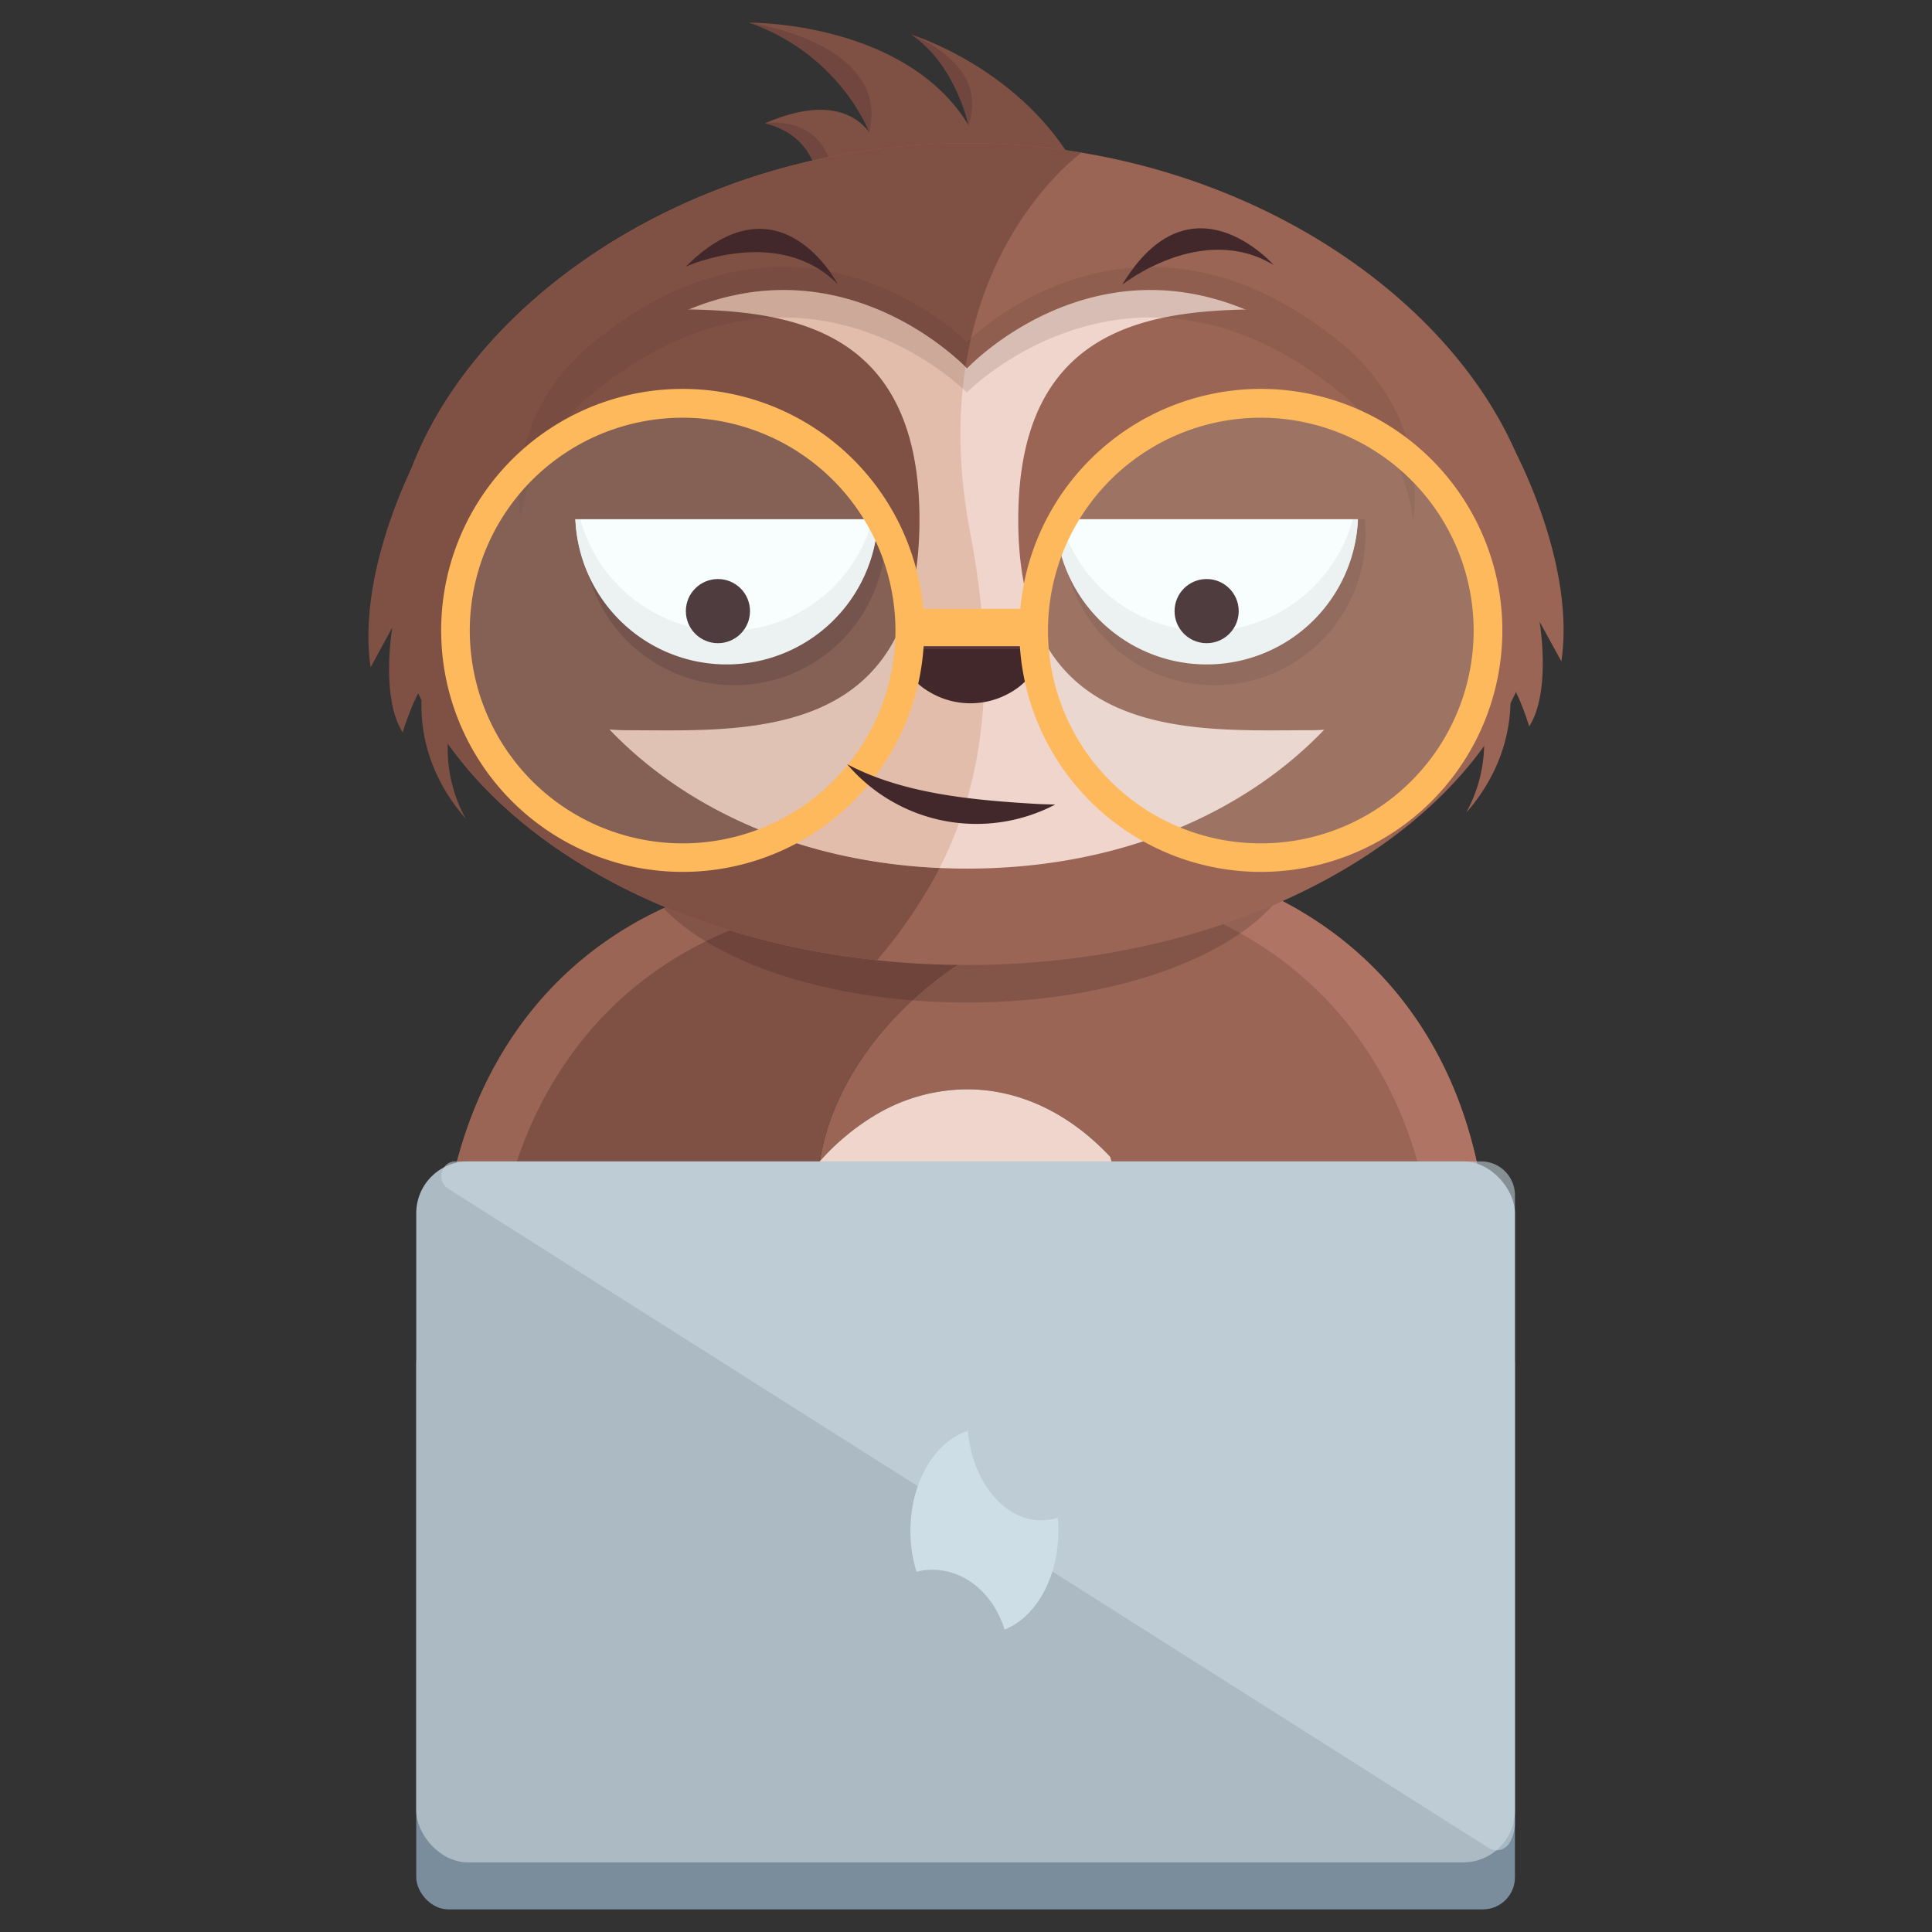 <?xml version="1.0" ?><svg viewBox="0 0 512 512" xmlns="http://www.w3.org/2000/svg"><rect x="0" y="0" width="512" height="512" fill="#333333" stroke="none"/><defs><style>.cls-1{isolation:isolate;}.cls-2{fill:#9a6554;}.cls-3{fill:#af7464;}.cls-4{fill:#7f5044;}.cls-5{fill:#f0d5cc;}.cls-6{fill:#28181a;opacity:0.2;}.cls-7{fill:#70463e;}.cls-8{fill:#be7854;opacity:0.26;mix-blend-mode:multiply;}.cls-9{fill:#6d433b;}.cls-10{fill:#fff;}.cls-11{fill:#f2f2f2;}.cls-12{fill:#42282b;}.cls-13{fill:#8e5c4f;}.cls-14{fill:#56373e;}.cls-15{fill:#563630;opacity:0.15;}.cls-16{fill:#bbf9f9;opacity:0.1;}.cls-17{fill:#feb95c;}.cls-18{fill:#7a8d9d;}.cls-19{fill:#acbac3;}.cls-20{opacity:0.54;}.cls-21{fill:#cddee6;}</style></defs><title/><g class="cls-1"><g data-name="Layer 1" id="Layer_1"><path class="cls-2" d="M343.12,464.37a24.2,24.2,0,0,0,27.2-15c30.42-78.22,32.34-138.2,5.69-178.28-28.33-42.6-77.31-44.38-79.38-44.43L295.35,275h-.25c1.1.05,26.77,1.52,40.93,23.31,11.74,18.08,19.4,55.92-10.79,133.53A24.18,24.18,0,0,0,339,463.17,23.89,23.89,0,0,0,343.12,464.37Z"/><path class="cls-3" d="M362.1,278.14c-19.46-29.26-48.65-39.26-65.7-42.67l.23-8.78c2.07.05,51.05,1.83,79.38,44.43,26.65,40.08,24.73,100.06-5.69,178.28a24.16,24.16,0,0,1-19.2,15.18,24,24,0,0,0,5.28-8.16C386.83,378.2,388.74,318.22,362.1,278.14Z"/><path class="cls-2" d="M279.36,246.26c-17.21-1.28-56.6,25.68-62.09,61.51a62.6,62.6,0,0,1,14.1-11.89,47.79,47.79,0,0,1,24.93-7.2c34.35,0,62.2,38.56,62.2,86.13,0,24.11-7.17,45.86-18.68,61.5h30.72c14.22-23.38,22.79-53.57,22.79-86.54,0-35.63-10-68-26.35-92.07q-1.89-2.79-3.89-5.41l-.24-.31c-.89-1.18-1.8-2.32-2.73-3.44-1.63-2-3.3-3.86-5-5.68A99.91,99.91,0,0,0,304,232.74a86.42,86.42,0,0,0-7.63-5.38,74.77,74.77,0,0,0-40.09-12c-22.1,0-42.47,10.24-58.79,27.48C213.83,225.62,311,248.61,279.36,246.26Z"/><path class="cls-4" d="M194.11,374.81c0-27.09,9-51.25,23.16-67,5.49-35.83,44.88-62.79,62.09-61.51,31.59,2.35-65.53-20.64-81.85-3.4-1.72,1.82-3.39,3.72-5,5.68-.93,1.12-1.84,2.26-2.73,3.44-1.42,1.84-2.79,3.75-4.13,5.72-16.33,24-26.35,56.44-26.35,92.07,0,33,8.57,63.16,22.8,86.54h30.69C201.26,420.67,194.11,398.9,194.11,374.81Z"/><path class="cls-5" d="M238.44,362.83c31.37,31.74,38.1,55.09,36,73.48h25.36c11.51-15.64,18.68-37.39,18.68-61.5,0-47.57-27.85-86.13-62.2-86.13a47.79,47.79,0,0,0-24.93,7.2,62.6,62.6,0,0,0-14.1,11.89C214.66,324.81,219.69,343.85,238.44,362.83Z"/><path class="cls-5" d="M238.44,362.83c-18.75-19-23.78-38-21.17-55.06-14.12,15.79-23.16,40-23.16,67,0,24.09,7.15,45.86,18.66,61.5h61.69C276.54,417.92,269.81,394.57,238.44,362.83Z"/><path class="cls-2" d="M330.75,374.94s-29.36-18.06-39-42.74L302,338.5S290,324,290.55,313c0,0,6.45,6.09,10.81,8,0,0-12.27-13.72-7.65-36.2a38.23,38.23,0,0,0,13.48,28.61Z"/><path class="cls-4" d="M162.47,466A24.18,24.18,0,0,1,136,449.86c-27-79.48-26.26-139.49,2.11-178.36,30.16-41.33,79.18-41,81.25-40.92l-.84,48.35h.25c-1.09,0-26.81.35-41.91,21.5-12.52,17.55-21.83,55,4.94,133.87A24.23,24.23,0,0,1,162.47,466Z"/><path class="cls-2" d="M151.66,279.12c20.72-28.38,50.32-37.1,67.51-39.76l.15-8.78c-2.07,0-51.09-.41-81.25,40.92C109.7,310.37,109,370.38,136,449.86a24.17,24.17,0,0,0,18.52,16,24.16,24.16,0,0,1-4.93-8.38C122.58,378,123.29,318,151.66,279.12Z"/><path class="cls-6" d="M344.88,222.39c0,23.91-39.69,43.28-88.66,43.28-4.72,0-9.35-.19-13.86-.53-29.75-2.28-54.59-11.77-66.76-24.7-5.17-5.49-8-11.61-8-18.05a23.74,23.74,0,0,1,1.68-8.6h0c7.34-18.92,38-36,76-38.77q5.38-.4,11-.41a147.41,147.41,0,0,1,17.67,1.06h0C314.4,180.51,344.88,201.45,344.88,222.39Z"/><path class="cls-4" d="M257.82,41.3s-1.34-25.23-16.38-32.14c0,0,27.3,8.21,42.49,33.05Z"/><path class="cls-4" d="M231.82,40.27S226.72,11.63,198.47,6c0,0,48.1-.56,61.69,34.21Z"/><path class="cls-4" d="M232.9,39.93s-4.51-18.41-30.2-7.25c0,0,11.28.92,12.92,10Z"/><path class="cls-7" d="M202.7,32.68s18.18-3.44,18.54,18.44h0l-4.35-1S217.6,36.41,202.7,32.68Z"/><path class="cls-7" d="M198.47,6s37.63,5.29,31.86,29C230.33,35,222.65,14.45,198.47,6Z"/><path class="cls-7" d="M241.44,9.16s21,7.71,15.19,23.93C256.63,33.09,253.21,17,241.44,9.16Z"/><path class="cls-2" d="M408.78,152.23c0,57.17-68.29,103.5-152.54,103.5a227.19,227.19,0,0,1-23.84-1.25c-51.17-5.46-93.92-28.16-114.85-59.09-8.9-13.13-13.86-27.75-13.86-43.16a76.7,76.7,0,0,1,2.89-20.58h0c12.64-45.27,65.3-86,130.8-92.74a184.4,184.4,0,0,1,49.27,1.55h0C356.34,52.06,408.78,102.13,408.78,152.23Z"/><path class="cls-4" d="M286.65,40.45l-.21.15C284.05,42.39,261.6,60,255.87,97.26c-1.91,12.49-2,27.18,1.3,44.22,7.6,40,2.84,67.09-8.16,88.55a129.77,129.77,0,0,1-16.61,24.45c-51.17-5.46-93.92-28.16-114.85-59.09-8.9-13.13-13.86-27.75-13.86-43.16a76.7,76.7,0,0,1,2.89-20.58h0c12.64-45.27,65.3-86,130.8-92.74a184.4,184.4,0,0,1,49.27,1.55Z"/><path class="cls-5" d="M374.27,145.49c-3.66,40.87-47.95,84.7-118,84.7q-3.66,0-7.23-.16c-95.59-4.2-139.61-91.15-91.28-132.39,51.86-44.25,93.78-4.74,98.14-.38l.37.38s43.71-46.77,98.52,0A56.33,56.33,0,0,1,369.6,117,55.66,55.66,0,0,1,374.27,145.49Z"/><path class="cls-8" d="M249,230c-95.59-4.2-139.61-91.15-91.28-132.39,51.86-44.25,93.78-4.74,98.14-.38-1.91,12.49-2,27.18,1.3,44.22C264.77,181.43,260,208.57,249,230Z"/><path class="cls-2" d="M403,137.76a55.77,55.77,0,0,1-55.76,55.76c-30.79,0-77.39,3.6-77.39-55.76S316.49,82,347.28,82A55.77,55.77,0,0,1,403,137.76Z"/><path class="cls-4" d="M110.52,137.76A55.76,55.76,0,0,1,166.28,82c30.79,0,77.39-3.6,77.39,55.76s-46.6,55.76-77.39,55.76A55.76,55.76,0,0,1,110.52,137.76Z"/><path class="cls-2" d="M401.1,118.81s16.54,30.24,12.68,56.46L408,164.73s3.17,18.51-2.74,27.77c0,0-2.58-8.48-5.4-12.34,0,0,3.85,18-11.32,35.22a38.22,38.22,0,0,0,2.49-31.52Z"/><path class="cls-4" d="M112.09,181.76c-2.82,3.87-5.38,12.31-5.38,12.31-5.91-9.25-2.75-27.76-2.75-27.76l-5.74,10.54c-3.15-21.45,7.34-45.6,11.26-53.68,0,0,0,0,0,0,.88-1.78,1.42-2.78,1.42-2.78l10,65.06c-.17.5-.33,1-.48,1.48a38.15,38.15,0,0,0,3,30C108.57,200.08,112,182.49,112.09,181.76Z"/><circle class="cls-9" cx="194.58" cy="141.48" r="40.12"/><circle class="cls-10" cx="192.56" cy="135.66" r="40.12"/><path class="cls-11" d="M152.44,135.65a40.13,40.13,0,1,0,80-4.25,40.13,40.13,0,0,1-79.8,0A39.78,39.78,0,0,0,152.44,135.65Z"/><circle class="cls-12" cx="190.26" cy="161.95" r="8.5"/><circle class="cls-13" cx="321.78" cy="141.48" r="40.12"/><circle class="cls-10" cx="319.77" cy="135.66" r="40.12"/><path class="cls-11" d="M279.65,135.65a40.13,40.13,0,1,0,80-4.25,40.13,40.13,0,0,1-79.8,0A39.78,39.78,0,0,0,279.65,135.65Z"/><path class="cls-2" d="M275.75,137.6a44,44,0,0,1,88,0"/><path class="cls-4" d="M148.54,137.6a44,44,0,0,1,88,0"/><circle class="cls-12" cx="319.77" cy="161.95" r="8.5"/><path class="cls-12" d="M238.92,175a17.38,17.38,0,0,0,7.13,8.22,21.18,21.18,0,0,0,22.25,0,17.37,17.37,0,0,0,7.12-8.22,5.71,5.71,0,0,0-5.25-7.91h-26A5.71,5.71,0,0,0,238.92,175Z"/><path class="cls-14" d="M244.17,172h26a5.62,5.62,0,0,1,5.14,3.3,2.4,2.4,0,0,0,.11-.23,5.71,5.71,0,0,0-5.25-7.91h-26a5.71,5.71,0,0,0-5.25,7.91,2.4,2.4,0,0,1,.11.23A5.63,5.63,0,0,1,244.17,172Z"/><path class="cls-12" d="M181.76,70.65S206.27,59.48,222,75.3C222,75.3,206.73,45.69,181.76,70.65Z"/><path class="cls-12" d="M297.41,75.44s21.08-16.76,40.14-5.19C337.55,70.25,315.61,45.19,297.41,75.44Z"/><path class="cls-15" d="M255.85,103.65l.37.37s43.87-44.75,98.88,0A54.2,54.2,0,0,1,370,122.51,49.66,49.66,0,0,1,374.5,138c.06-.52.12-1,.17-1.57A51,51,0,0,0,370,109.15,54.1,54.1,0,0,0,355.1,90.66c-55-44.75-98.88,0-98.88,0l-.37-.37c-4.37-4.17-46.45-42-98.5.37-15.51,12.62-21.53,29.72-19.41,47.27,1.6-12.67,7.88-24.53,19.41-33.91C209.4,61.68,251.48,99.48,255.85,103.65Z"/><circle class="cls-16" cx="334.14" cy="167.1" r="60.18"/><circle class="cls-16" cx="180.91" cy="167.1" r="60.18"/><rect class="cls-17" height="9.92" width="32.92" x="239.43" y="161.33"/><path class="cls-17" d="M334.14,231.06a64,64,0,1,1,64-64A64,64,0,0,1,334.14,231.06Zm0-120.36a56.4,56.4,0,1,0,56.39,56.4A56.46,56.46,0,0,0,334.14,110.7Z"/><path class="cls-17" d="M180.91,231.06a64,64,0,1,1,64-64A64,64,0,0,1,180.91,231.06Zm0-120.36a56.4,56.4,0,1,0,56.39,56.4A56.46,56.46,0,0,0,180.91,110.7Z"/><rect class="cls-18" height="153.06" rx="8.48" width="291.16" x="110.31" y="352.94"/><rect class="cls-19" height="185.76" rx="13.72" width="291.16" x="110.31" y="307.79"/><g class="cls-20"><path class="cls-21" d="M401.47,483.1V316.7a8.94,8.94,0,0,0-8.91-8.91H120.67c-3.81,0-5.1,5.19-1.88,7.23l275.73,174.7a3.91,3.91,0,0,0,5.4-1.16A10.38,10.38,0,0,0,401.47,483.1Z"/></g><path class="cls-21" d="M280.48,405.69c0,12.45-6,22.93-14.25,26.16C263.36,422.58,255.88,416,247.1,416a16.87,16.87,0,0,0-4.21.53,36.16,36.16,0,0,1-1.62-10.81c0-12.93,6.5-23.74,15.21-26.51,1.24,13.36,9.47,23.69,19.43,23.69a14.77,14.77,0,0,0,4.4-.69A33.82,33.82,0,0,1,280.48,405.69Z"/><path class="cls-12" d="M273.93,213c-16.43-1-34.68-2.66-49.41-10.47a45,45,0,0,0,55.13,10.68C277.74,213.16,275.83,213.13,273.93,213Z"/></g></g></svg>